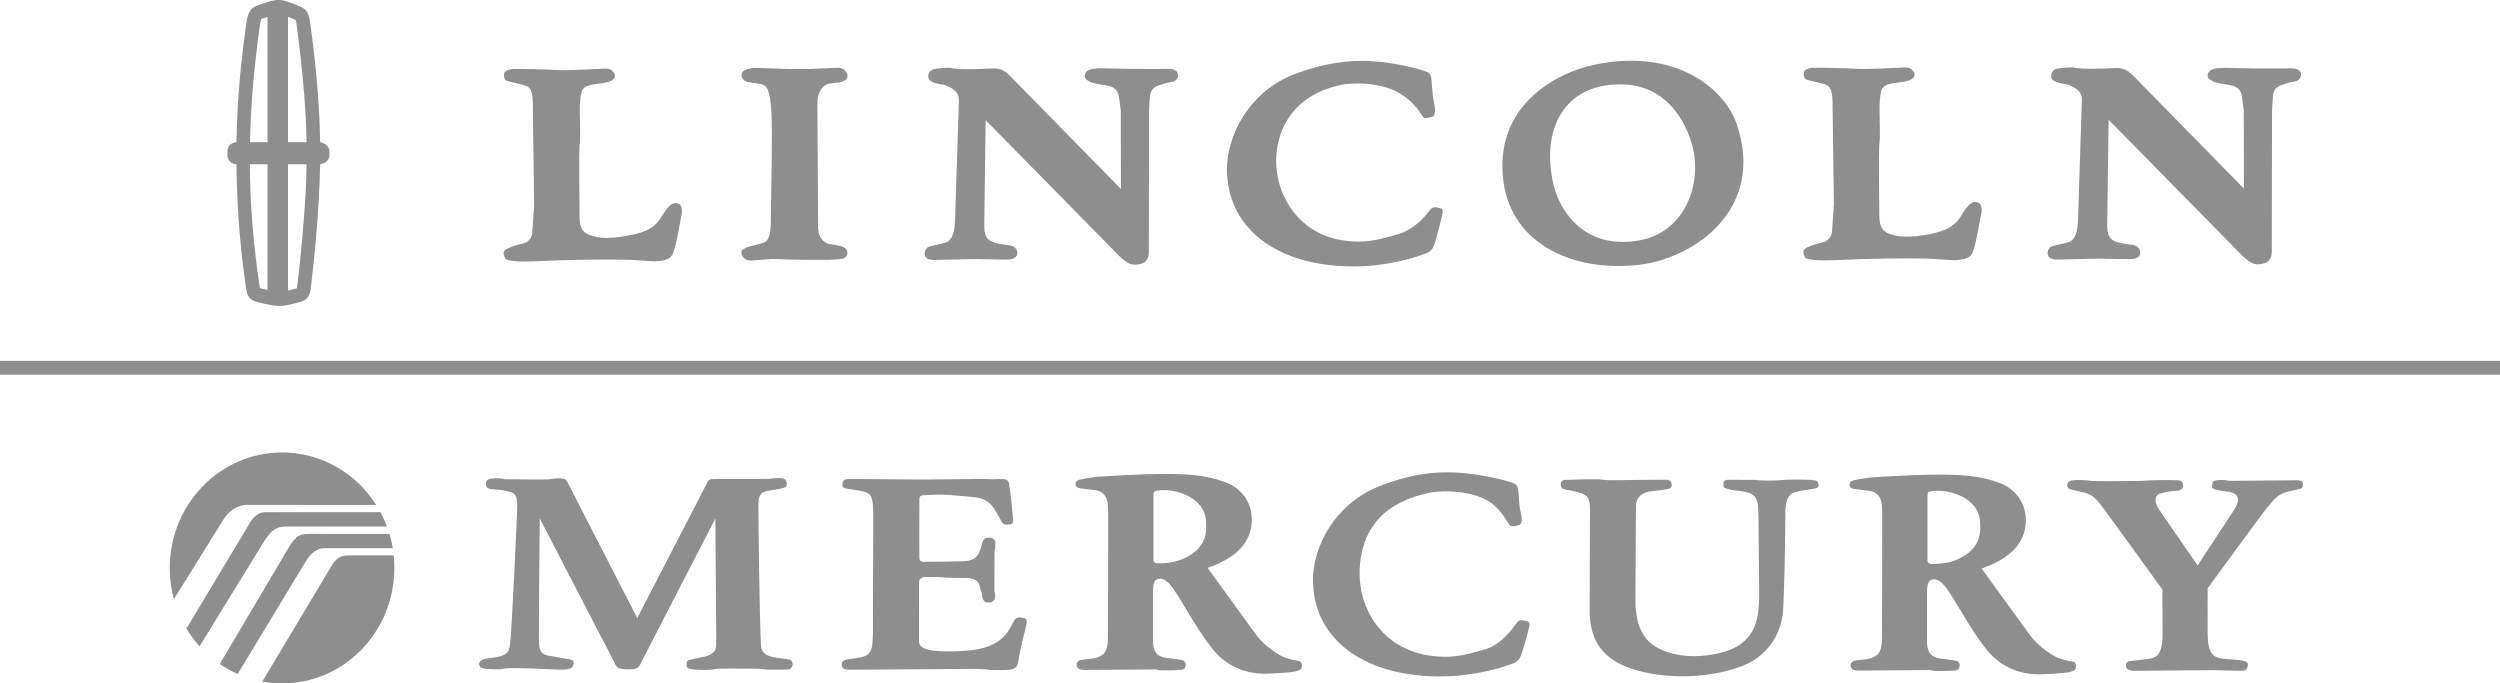 <svg width="139" height="38" viewBox="0 0 139 38" fill="none" xmlns="http://www.w3.org/2000/svg">
<g id="Layer_1" clip-path="url(#clip0_218_418)">
<path id="Vector" d="M53.316 5.599L53.099 12.305C53.072 13.145 52.812 13.43 52.539 13.502C52.395 13.54 52.09 13.609 51.706 13.697C51.377 13.772 51.298 14.252 51.59 14.392C51.763 14.475 52.009 14.453 52.19 14.451C52.619 14.449 53.959 14.397 54.354 14.405C54.99 14.417 56.059 14.441 56.15 14.425C56.538 14.358 56.577 14.157 56.561 14.026C56.534 13.792 56.349 13.665 56.073 13.627C55.955 13.611 55.608 13.599 55.219 13.464C54.702 13.281 54.721 12.813 54.727 12.372L54.802 6.681L62.188 14.191C62.384 14.391 62.664 14.626 62.877 14.689C63.137 14.767 63.495 14.673 63.62 14.592C63.757 14.501 63.875 14.328 63.875 14.016L63.886 6.239C63.883 6.171 63.898 5.889 63.917 5.633C63.944 5.274 63.921 4.922 64.437 4.744C65.012 4.543 65.056 4.587 65.242 4.535C65.321 4.513 65.504 4.36 65.501 4.186C65.495 3.973 65.335 3.826 64.995 3.826C64.945 3.826 63.904 3.84 62.904 3.83C62.033 3.822 61.191 3.784 61.066 3.798C60.751 3.836 60.401 3.814 60.313 4.172C60.272 4.333 60.415 4.462 60.66 4.575C60.803 4.64 61.348 4.72 61.444 4.736C61.934 4.813 62.139 4.99 62.201 5.331C62.236 5.526 62.29 5.935 62.315 6.163L62.323 10.506L56.069 4.132C55.826 3.918 55.611 3.82 55.302 3.804C55.177 3.798 53.323 3.921 52.839 3.771C52.762 3.747 52.198 3.804 52.038 3.82C51.669 3.858 51.609 4.124 51.607 4.249C51.605 4.374 51.678 4.533 52.041 4.63C52.383 4.72 52.404 4.682 52.539 4.732C53.239 4.988 53.323 5.307 53.314 5.601L53.316 5.599Z" fill="#8E8E8E"/>
<path id="Vector_2" d="M71.961 4.128C69.48 5.075 68.169 7.545 68.221 9.523C68.286 12.029 69.881 13.506 71.727 14.219C73.163 14.773 74.967 14.928 76.556 14.737C77.838 14.582 78.784 14.282 79.307 14.08C79.656 13.927 79.689 13.732 79.776 13.52C79.801 13.47 80.153 12.166 80.211 11.83C80.245 11.633 80.132 11.598 80.079 11.58C80.043 11.566 79.935 11.544 79.871 11.528C79.734 11.512 79.624 11.52 79.498 11.685C79.253 12.011 78.66 12.739 77.774 13.009C76.428 13.418 75.797 13.502 74.828 13.387C72.088 13.063 70.779 10.623 70.974 8.534C71.105 7.116 71.912 5.256 74.642 4.704C75.754 4.527 77.048 4.72 77.813 5.184C78.27 5.462 78.701 5.824 79.087 6.455C79.158 6.574 79.228 6.57 79.348 6.56C79.438 6.552 79.55 6.521 79.641 6.491C79.877 6.411 79.753 5.776 79.73 5.681C79.62 5.224 79.628 4.722 79.583 4.36C79.552 4.106 79.438 4.025 79.23 3.953C78.846 3.822 77.621 3.491 76.285 3.401C75.295 3.336 73.833 3.413 71.963 4.128H71.961Z" fill="#8E8E8E"/>
<path id="Vector_3" d="M29.622 5.675L29.699 11.389C29.66 11.826 29.604 12.96 29.587 13.02C29.566 13.146 29.413 13.452 29.137 13.526C28.872 13.597 28.629 13.605 28.121 13.869C27.888 14.036 28.061 14.27 28.079 14.348C28.117 14.53 28.99 14.566 29.737 14.528C31.635 14.433 33.684 14.413 34.891 14.441C35.458 14.455 36.275 14.558 36.584 14.521C37.076 14.461 37.304 14.393 37.439 14.03C37.617 13.556 37.837 12.231 37.837 12.231C37.893 11.947 38.018 11.493 37.744 11.342C37.561 11.24 37.343 11.286 37.113 11.568C36.536 12.275 36.661 12.932 34.213 13.202C33.612 13.248 33.336 13.242 32.828 13.081C32.147 12.867 32.228 12.261 32.22 11.572C32.159 5.82 32.307 9.539 32.238 6.308C32.22 5.933 32.261 5.419 32.325 5.131C32.483 4.622 33.138 4.718 33.719 4.583C33.748 4.577 34.337 4.468 34.153 4.063C33.968 3.836 33.879 3.81 33.626 3.814C33.626 3.814 31.348 3.939 30.985 3.894C30.705 3.858 28.608 3.82 28.475 3.838C28.341 3.856 28.083 3.929 28.038 4.059C27.994 4.188 28.029 4.412 28.135 4.472C28.241 4.531 28.647 4.609 28.938 4.686C29.284 4.777 29.61 4.765 29.623 5.681L29.622 5.675Z" fill="#8E8E8E"/>
<path id="Vector_4" d="M45.913 14.451C46.251 14.445 46.666 14.419 46.83 14.393C47.108 14.35 47.299 13.901 46.846 13.72C46.595 13.619 46.1 13.579 46.031 13.548C45.432 13.276 45.484 12.738 45.484 12.217C45.475 9.066 45.436 5.82 45.446 5.766C45.448 5.018 45.809 4.688 46.133 4.642C46.419 4.603 46.811 4.611 47.021 4.436C47.104 4.364 47.139 4.261 47.12 4.152C47.043 3.904 46.819 3.749 46.566 3.769C46.566 3.769 45.031 3.836 44.946 3.838C44.861 3.84 43.919 3.842 43.816 3.838C43.741 3.834 42.088 3.761 41.909 3.779C41.272 3.84 41.212 4.053 41.233 4.253C41.246 4.372 41.414 4.527 41.577 4.559C41.716 4.587 42.278 4.662 42.31 4.672C42.573 4.756 42.818 4.797 42.897 6.348C42.946 7.315 42.888 10.468 42.855 12.45C42.839 13.428 42.557 13.472 42.26 13.554C41.816 13.677 41.553 13.699 41.285 13.887C41.152 13.982 41.235 14.261 41.44 14.409C41.646 14.562 42.032 14.447 42.899 14.399C43.05 14.392 44.444 14.471 45.919 14.445L45.913 14.451Z" fill="#8E8E8E"/>
<path id="Vector_5" d="M101.887 5.611L101.965 11.326C101.926 11.763 101.87 12.894 101.853 12.956C101.831 13.083 101.679 13.389 101.403 13.462C101.138 13.534 100.895 13.542 100.387 13.806C100.154 13.973 100.327 14.207 100.345 14.284C100.383 14.469 101.256 14.503 102.003 14.465C103.901 14.37 105.95 14.35 107.156 14.378C107.724 14.392 108.541 14.495 108.85 14.457C109.342 14.397 109.57 14.33 109.705 13.967C109.883 13.492 110.103 12.168 110.103 12.168C110.159 11.884 110.284 11.429 110.01 11.278C109.827 11.177 109.608 11.223 109.379 11.504C108.801 12.211 108.927 12.868 106.479 13.137C105.878 13.182 105.602 13.176 105.094 13.015C104.413 12.801 104.494 12.195 104.486 11.506C104.424 5.754 104.573 9.473 104.504 6.243C104.486 5.867 104.525 5.353 104.59 5.065C104.749 4.557 105.403 4.652 105.983 4.517C106.012 4.511 106.6 4.402 106.417 3.997C106.232 3.771 106.143 3.745 105.89 3.749C105.89 3.749 103.612 3.874 103.249 3.828C102.969 3.792 100.872 3.753 100.739 3.771C100.605 3.788 100.347 3.862 100.302 3.991C100.258 4.12 100.293 4.344 100.399 4.404C100.505 4.464 100.91 4.541 101.202 4.618C101.548 4.71 101.874 4.698 101.887 5.613V5.611Z" fill="#8E8E8E"/>
<path id="Vector_6" d="M96.548 6.858C98.199 11.634 94.199 14.34 91.198 14.715C87.663 15.158 84.08 13.693 83.593 10.103C83.025 5.909 86.509 4.041 88.663 3.594C93.268 2.639 95.913 5.024 96.546 6.858H96.548ZM91.162 13.363C93.598 12.93 94.658 10.347 94.106 8.145C93.797 6.916 92.581 4.162 89.13 4.777C87.028 5.153 85.709 7.095 86.348 10.158C86.63 11.514 87.941 13.939 91.162 13.365V13.363Z" fill="#8E8E8E"/>
<path id="Vector_7" d="M115.752 5.576L115.536 12.281C115.509 13.121 115.248 13.407 114.976 13.478C114.831 13.516 114.526 13.585 114.142 13.673C113.814 13.748 113.734 14.229 114.026 14.368C114.2 14.451 114.445 14.429 114.626 14.427C115.055 14.425 116.393 14.374 116.791 14.382C117.426 14.393 118.496 14.417 118.586 14.401C118.974 14.334 119.013 14.133 118.998 14.002C118.971 13.768 118.785 13.641 118.509 13.603C118.391 13.587 118.044 13.575 117.656 13.44C117.138 13.258 117.158 12.789 117.163 12.348L117.239 6.658L124.624 14.167C124.821 14.368 125.101 14.602 125.313 14.665C125.574 14.743 125.931 14.65 126.056 14.566C126.193 14.475 126.311 14.302 126.311 13.99L126.325 6.215C126.321 6.147 126.336 5.865 126.356 5.609C126.383 5.25 126.359 4.898 126.875 4.72C127.45 4.519 127.495 4.563 127.68 4.511C127.759 4.489 127.943 4.337 127.939 4.162C127.933 3.949 127.773 3.802 127.433 3.802C127.383 3.802 126.342 3.816 125.342 3.806C124.471 3.798 123.629 3.761 123.504 3.775C123.189 3.812 122.84 3.79 122.751 4.148C122.71 4.309 122.853 4.438 123.098 4.551C123.241 4.616 123.786 4.696 123.882 4.712C124.373 4.791 124.577 4.966 124.639 5.307C124.674 5.502 124.728 5.911 124.753 6.139L124.761 10.482L118.507 4.108C118.264 3.894 118.05 3.796 117.741 3.781C117.615 3.775 115.762 3.898 115.277 3.747C115.2 3.723 114.636 3.781 114.476 3.796C114.107 3.834 114.047 4.1 114.045 4.225C114.043 4.35 114.117 4.511 114.482 4.607C114.823 4.696 114.845 4.658 114.98 4.708C115.679 4.964 115.764 5.284 115.754 5.577L115.752 5.576Z" fill="#8E8E8E"/>
<path id="Vector_8" d="M17.801 7.907C17.801 7.907 18.315 8 18.315 8.423V8.616C18.315 9.074 17.799 9.132 17.799 9.132C17.757 11.683 17.469 14.421 17.292 15.932C17.226 16.482 17.106 16.685 16.62 16.81C15.623 17.066 15.509 17.09 14.367 16.81C13.863 16.687 13.741 16.494 13.662 15.921C13.453 14.421 13.179 12.154 13.146 9.132C12.868 9.132 12.644 8.901 12.644 8.616V8.423C12.644 8.137 12.87 7.907 13.148 7.907C13.187 5.159 13.482 2.814 13.704 1.235C13.781 0.687 13.955 0.425 14.353 0.286C15.454 -0.099 15.552 -0.095 16.535 0.296C16.971 0.469 17.162 0.622 17.241 1.219C17.442 2.708 17.759 5.19 17.801 7.907ZM14.876 16.123V9.132H13.892C13.903 11.326 14.075 13.466 14.417 15.807C14.426 15.883 14.438 15.946 14.455 16.022L14.876 16.123ZM13.901 7.907H14.876V0.937C14.776 0.971 14.677 1.003 14.569 1.039C14.538 1.049 14.517 1.07 14.509 1.102C14.486 1.186 14.471 1.255 14.457 1.34C14.287 2.579 14.168 3.632 14.056 4.879C13.973 5.923 13.921 6.924 13.901 7.907ZM16.012 0.933V7.907H17.044C17.029 7.061 16.986 6.203 16.917 5.294C16.799 3.892 16.67 2.712 16.485 1.321C16.473 1.247 16.461 1.186 16.442 1.114C16.376 1.078 16.32 1.053 16.253 1.027C16.168 0.995 16.089 0.965 16.012 0.935V0.933ZM17.046 9.132H16.012V16.157C16.177 16.119 16.332 16.079 16.506 16.03L16.537 15.837C16.689 14.554 16.795 13.468 16.892 12.178C16.983 11.113 17.033 10.119 17.048 9.132H17.046Z" fill="#8E8E8E"/>
<path id="Vector_9" d="M120.241 35.171C120.246 36.642 119.781 36.582 119.167 36.672C118.986 36.698 118.491 36.737 118.366 36.769C118.225 36.805 118.19 36.93 118.206 37.043C118.233 37.25 118.441 37.297 118.688 37.297C119.096 37.297 122.953 37.261 122.953 37.261L124.618 37.297C124.768 37.297 124.932 37.275 124.981 37.021C125.015 36.831 124.892 36.775 124.757 36.745C124.641 36.719 124.417 36.688 124.284 36.678C123.285 36.598 122.768 36.723 122.747 35.256C122.741 34.885 122.745 32.709 122.745 32.709C122.745 32.709 125.873 28.428 126.012 28.275C126.348 27.904 126.517 27.57 127.048 27.379C127.162 27.338 127.842 27.199 127.917 27.169C128.016 27.127 128.054 27.056 128.041 26.917C128.029 26.805 128.022 26.698 127.687 26.702L124.077 26.736C123.88 26.73 123.942 26.736 123.693 26.696C123.596 26.68 123.28 26.684 123.168 26.718C123.067 26.75 123.002 26.79 122.994 26.97C122.99 27.079 122.994 27.127 123.061 27.165C123.299 27.302 123.789 27.314 123.951 27.349C124.287 27.423 124.712 27.596 124.185 28.398L122.187 31.434L120.063 28.362C119.754 27.917 119.777 27.522 120.127 27.433C120.548 27.324 120.669 27.308 121.057 27.29C121.252 27.28 121.382 27.143 121.38 27.006C121.38 26.869 121.328 26.718 121.123 26.706C120.662 26.678 119.648 26.692 119.125 26.734C118.959 26.748 116.437 26.758 116.348 26.744C115.97 26.69 115.421 26.67 115.244 26.706C114.958 26.764 114.954 26.857 114.945 26.95C114.935 27.048 114.964 27.149 115.091 27.199C115.184 27.234 115.84 27.369 116.003 27.421C116.501 27.584 116.765 28.017 117.149 28.535C117.599 29.142 120.229 32.778 120.229 32.778L120.239 35.173L120.241 35.171Z" fill="#8E8E8E"/>
<path id="Vector_10" d="M104.65 28.749C104.65 28.461 104.646 28.233 104.627 28.052C104.567 27.506 104.223 27.353 104.048 27.31C103.955 27.286 103.412 27.236 103.086 27.184C102.794 27.139 102.837 26.94 102.839 26.91C102.845 26.752 103.024 26.716 103.09 26.698C103.432 26.613 104.169 26.525 104.329 26.525C105.795 26.436 107.581 26.339 108.956 26.416C109.82 26.466 110.564 26.601 111.377 26.934C111.937 27.198 112.649 27.848 112.636 28.954C112.62 30.244 111.705 31.078 110.178 31.608C110.178 31.608 112.867 35.307 112.898 35.357C113.344 35.945 114.186 36.519 114.526 36.612C114.661 36.65 114.902 36.741 115.213 36.779C115.371 36.799 115.412 36.886 115.422 37.011C115.443 37.271 115.281 37.295 115.13 37.349C114.979 37.402 114.493 37.452 113.543 37.49C112.05 37.551 111.045 36.854 110.477 36.147C109.365 34.764 108.515 32.931 107.996 32.442C107.83 32.288 107.67 32.182 107.448 32.218C107.166 32.262 107.143 32.645 107.143 32.996V35.667C107.139 36.475 107.602 36.584 107.896 36.616C108.062 36.634 108.643 36.703 108.762 36.739C109.054 36.825 108.948 37.099 108.913 37.172C108.88 37.239 108.768 37.277 108.672 37.281C108.535 37.307 107.654 37.319 107.509 37.299C107.43 37.287 107.405 37.257 107.241 37.255L103.345 37.285C103.206 37.277 103.032 37.253 102.976 37.194C102.87 37.081 102.841 36.833 103.082 36.747C103.324 36.662 103.826 36.697 104.092 36.572C104.364 36.445 104.619 36.348 104.635 35.566C104.648 34.907 104.648 29.263 104.65 28.747V28.749ZM107.168 31.104C107.16 31.18 107.15 31.352 107.411 31.356C107.973 31.362 108.419 31.275 108.774 31.128C110.278 30.504 110.108 29.371 110.091 29.013C110.029 27.677 108.347 27.157 107.382 27.314C107.195 27.343 107.175 27.385 107.168 27.615V31.104Z" fill="#8E8E8E"/>
<path id="Vector_11" d="M61.614 28.713C61.614 28.426 61.61 28.197 61.591 28.017C61.531 27.471 61.187 27.318 61.011 27.274C60.919 27.25 60.376 27.201 60.05 27.149C59.758 27.103 59.801 26.905 59.803 26.875C59.809 26.716 59.988 26.68 60.054 26.662C60.395 26.577 61.133 26.49 61.293 26.49C62.759 26.4 64.545 26.303 65.919 26.381C66.784 26.43 67.528 26.565 68.341 26.899C68.9 27.163 69.613 27.812 69.599 28.918C69.584 30.209 68.669 31.043 67.141 31.573C67.141 31.573 69.831 35.272 69.862 35.322C70.308 35.909 71.15 36.483 71.49 36.576C71.625 36.614 71.866 36.706 72.177 36.743C72.335 36.763 72.376 36.85 72.385 36.975C72.407 37.236 72.245 37.26 72.094 37.313C71.943 37.367 71.457 37.416 70.507 37.454C69.014 37.516 68.008 36.819 67.441 36.112C66.329 34.728 65.479 32.895 64.96 32.407C64.794 32.252 64.633 32.147 64.412 32.182C64.13 32.226 64.106 32.609 64.106 32.961V35.631C64.103 36.439 64.566 36.549 64.859 36.58C65.025 36.598 65.607 36.668 65.726 36.703C66.018 36.789 65.912 37.063 65.877 37.136C65.844 37.204 65.732 37.242 65.636 37.246C65.499 37.273 64.618 37.283 64.473 37.263C64.394 37.252 64.369 37.222 64.205 37.22L60.309 37.249C60.17 37.242 59.996 37.218 59.94 37.158C59.834 37.045 59.805 36.797 60.046 36.711C60.287 36.626 60.789 36.662 61.056 36.537C61.328 36.41 61.583 36.312 61.598 35.53C61.612 34.871 61.612 29.228 61.614 28.71V28.713ZM64.132 31.068C64.124 31.144 64.114 31.317 64.375 31.321C64.937 31.327 65.383 31.239 65.738 31.092C67.242 30.469 67.072 29.335 67.055 28.978C66.993 27.641 65.311 27.121 64.346 27.278C64.159 27.308 64.139 27.349 64.132 27.58V31.068Z" fill="#8E8E8E"/>
<path id="Vector_12" d="M88.405 28.338C88.405 28.338 88.378 33.147 88.386 33.977C88.397 35.29 88.838 36.557 90.699 37.176C92.616 37.815 95.114 37.708 96.869 37.029C98.501 36.398 99.099 34.942 99.146 33.864C99.275 30.908 99.256 28.729 99.267 28.412C99.296 27.574 99.54 27.433 99.91 27.334C100.223 27.25 100.528 27.248 100.957 27.149C101.057 27.125 101.127 27.048 101.113 26.94C101.098 26.821 101.034 26.738 100.945 26.716C100.8 26.68 100.524 26.676 100.524 26.676C100.464 26.664 99.567 26.66 99.339 26.668C99.24 26.672 98.395 26.784 97.568 26.682L96.115 26.676C96.016 26.67 95.829 26.694 95.819 26.887C95.808 27.131 95.904 27.131 96.012 27.169C96.234 27.248 96.512 27.274 96.734 27.3C97.732 27.415 97.758 27.764 97.771 28.727C97.767 29.514 97.821 33.151 97.808 33.193C97.781 34.003 97.794 35.292 96.475 36.003C95.95 36.285 94.556 36.656 93.247 36.392C91.815 36.102 90.9 35.401 90.93 33.261L90.959 28.124C90.959 27.629 91.361 27.346 91.834 27.312C92.06 27.296 92.427 27.24 92.749 27.185C92.952 27.151 92.962 26.982 92.946 26.924C92.925 26.849 92.898 26.698 92.703 26.676C92.508 26.657 89.507 26.712 89.378 26.698C89.168 26.674 88.905 26.648 88.861 26.646C88.301 26.635 87.121 26.676 86.994 26.684C86.845 26.692 86.799 26.807 86.779 26.869C86.766 27.087 86.818 27.165 87.026 27.218C87.026 27.218 87.762 27.351 87.957 27.433C88.339 27.592 88.403 27.834 88.405 28.338Z" fill="#8E8E8E"/>
<path id="Vector_13" d="M76.758 27.008C74.268 27.949 72.949 30.397 73.003 32.361C73.069 34.847 74.671 36.312 76.525 37.019C77.969 37.569 79.78 37.722 81.375 37.533C82.663 37.381 83.612 37.083 84.138 36.882C84.489 36.729 84.522 36.537 84.609 36.326C84.634 36.277 84.98 35.121 85.037 34.789C85.072 34.595 84.956 34.559 84.906 34.541C84.869 34.527 84.759 34.505 84.696 34.49C84.559 34.474 84.447 34.482 84.321 34.644C84.074 34.968 83.481 35.83 82.591 36.096C81.24 36.501 80.604 36.584 79.631 36.471C76.867 36.15 75.391 33.779 75.617 31.378C75.77 29.756 76.558 27.981 79.564 27.381C80.682 27.206 81.979 27.397 82.748 27.858C83.207 28.134 83.518 28.527 83.906 29.152C83.979 29.27 84.049 29.267 84.169 29.258C84.259 29.25 84.371 29.218 84.462 29.188C84.7 29.109 84.584 28.642 84.561 28.547C84.448 28.094 84.456 27.596 84.414 27.236C84.383 26.984 84.269 26.903 84.058 26.831C83.672 26.7 82.442 26.372 81.101 26.283C79.525 26.18 78.22 26.452 76.758 27.004V27.008Z" fill="#8E8E8E"/>
<path id="Vector_14" d="M47.296 37.237L53.439 37.194C53.912 37.176 54.841 37.196 55.009 37.247C55.069 37.263 56.077 37.255 56.169 37.237C56.474 37.18 56.586 37.049 56.629 36.723C56.7 36.159 57.077 34.688 57.077 34.688C57.119 34.335 57 34.37 56.687 34.327C56.575 34.311 56.453 34.38 56.37 34.539C55.996 35.248 55.663 35.885 54.192 36.126C53.619 36.219 52.165 36.284 51.611 36.12C51.358 36.066 51.095 35.953 51.097 35.645L51.101 32.409C51.101 32.238 51.144 32.095 51.483 32.081C51.684 32.073 52.123 32.077 52.752 32.123C53.078 32.147 53.648 32.127 53.816 32.136C54.011 32.147 54.364 32.22 54.447 32.51C54.482 32.629 54.534 32.855 54.588 32.971C54.627 33.102 54.575 33.213 54.702 33.397C54.77 33.495 54.957 33.536 55.14 33.467C55.254 33.423 55.393 33.254 55.314 32.988C55.301 32.943 55.289 32.879 55.289 32.859C55.289 32.111 55.295 30.761 55.297 30.645C55.297 30.635 55.297 30.602 55.32 30.52C55.351 30.405 55.328 30.365 55.343 30.209C55.368 29.917 55.038 29.889 54.961 29.891C54.799 29.895 54.671 29.964 54.611 30.187C54.443 30.806 54.356 31.174 53.553 31.205C53.148 31.221 51.669 31.243 51.362 31.235C51.134 31.229 51.122 31.11 51.115 30.999C51.115 30.991 51.109 28.09 51.119 27.754C51.124 27.588 51.213 27.546 51.296 27.54C52.453 27.462 52.711 27.512 54.109 27.637C54.696 27.689 55.005 27.875 55.297 28.312C55.468 28.572 55.517 28.721 55.673 28.968C55.743 29.079 55.795 29.21 56.077 29.16C56.202 29.138 56.324 29.17 56.335 28.92C56.337 28.878 56.189 27.383 56.104 26.907C56.05 26.611 55.922 26.625 55.165 26.648L54.669 26.628L51.296 26.662C49.954 26.654 47.55 26.627 47.224 26.634C47.006 26.64 46.881 26.658 46.85 26.861C46.815 27.097 46.902 27.103 46.991 27.147C47.058 27.173 47.717 27.26 47.983 27.32C48.589 27.454 48.508 27.935 48.553 28.433C48.564 28.537 48.524 34.664 48.537 34.96C48.543 35.087 48.524 35.572 48.508 35.766C48.462 36.358 48.184 36.467 47.896 36.542C47.643 36.594 47.201 36.638 47.078 36.668C46.823 36.729 46.803 36.848 46.801 36.958C46.798 37.089 46.867 37.198 47.101 37.23C47.153 37.237 47.242 37.243 47.292 37.242L47.296 37.237Z" fill="#8E8E8E"/>
<path id="Vector_15" d="M29.963 35.695C29.952 34.922 30.01 28.823 30.01 28.823C30.01 28.823 34.114 36.753 34.142 36.793C34.207 36.928 34.25 37.154 34.613 37.198C34.883 37.23 35.202 37.214 35.267 37.198C35.524 37.142 35.582 36.983 35.649 36.833L39.775 28.825C39.775 28.825 39.822 35.528 39.824 35.669C39.826 36.205 39.712 36.288 39.349 36.463C39.26 36.495 38.505 36.646 38.333 36.69C38.161 36.735 38.173 36.854 38.173 36.968C38.171 37.162 38.312 37.174 38.401 37.194C38.744 37.267 39.428 37.277 39.903 37.178C39.949 37.168 41.343 37.17 42.027 37.18C42.378 37.186 42.523 37.222 42.614 37.23C42.776 37.243 43.492 37.226 43.708 37.23C43.865 37.23 44.062 37.178 44.071 36.936C44.075 36.817 43.992 36.694 43.901 36.674C43.714 36.634 43.177 36.576 42.971 36.533C42.368 36.404 42.328 36.106 42.309 35.826C42.237 34.698 42.154 28.404 42.169 27.991C42.185 27.574 42.282 27.373 42.652 27.3C42.865 27.258 43.405 27.181 43.511 27.141C43.633 27.093 43.78 27.087 43.743 26.845C43.722 26.706 43.668 26.611 43.425 26.585C43.212 26.563 42.751 26.625 42.751 26.625C42.675 26.639 39.623 26.625 39.555 26.637C39.555 26.637 39.426 26.629 39.345 26.793L35.431 34.362L31.518 26.748C31.487 26.698 31.436 26.642 31.363 26.625C31.164 26.575 30.867 26.595 30.49 26.654C30.413 26.666 28.129 26.654 28.064 26.642L27.851 26.601C27.672 26.577 27.384 26.589 27.204 26.642C27.162 26.654 27.011 26.684 27.011 26.909C27.011 27.097 27.116 27.155 27.282 27.196C27.37 27.212 27.637 27.222 27.822 27.238C27.969 27.25 28.166 27.3 28.361 27.351C28.791 27.468 28.716 27.772 28.762 28.11C28.774 28.157 28.452 35.282 28.351 35.867C28.305 36.142 28.288 36.402 27.641 36.535C27.405 36.576 26.911 36.598 26.731 36.735C26.579 36.85 26.648 37.079 26.768 37.128C26.847 37.16 26.98 37.19 27.09 37.196C27.349 37.208 27.739 37.22 27.826 37.21L28.069 37.168C28.434 37.106 30.514 37.204 30.857 37.22C31.187 37.236 31.562 37.251 31.769 37.134C31.844 37.091 31.861 37.019 31.892 36.932C31.937 36.755 31.807 36.685 31.67 36.656L30.51 36.457C30.079 36.384 29.975 36.145 29.967 35.699L29.963 35.695Z" fill="#8E8E8E"/>
<path id="Vector_16" d="M9.671 33.31L12.415 28.902C12.557 28.674 12.704 28.491 12.94 28.328C13.171 28.169 13.513 28.07 13.662 28.07L20.918 28.076C19.803 26.319 17.875 25.157 15.683 25.157C12.235 25.157 9.439 28.032 9.439 31.579C9.439 32.178 9.518 32.76 9.669 33.31H9.671Z" fill="#8E8E8E"/>
<path id="Vector_17" d="M11.096 35.933L14.707 30.062C14.977 29.663 15.238 29.276 15.898 29.274H21.512C21.408 28.996 21.287 28.73 21.149 28.473L14.755 28.477C14.303 28.477 14.013 28.823 13.793 29.24L10.366 34.948C10.579 35.302 10.822 35.633 11.096 35.937V35.933Z" fill="#8E8E8E"/>
<path id="Vector_18" d="M13.214 37.476L17.049 31.136C17.242 30.814 17.616 30.481 18.004 30.479H21.839C21.794 30.209 21.733 29.945 21.655 29.688L17.263 29.684C16.755 29.684 16.491 29.702 16.044 30.459L12.22 36.918C12.533 37.132 12.865 37.319 13.214 37.476Z" fill="#8E8E8E"/>
<path id="Vector_19" d="M21.891 30.88H19.333C18.871 30.874 18.62 31.146 18.452 31.43L14.581 37.899C14.938 37.965 15.307 37.998 15.684 37.998C19.132 37.998 21.927 35.123 21.927 31.577C21.927 31.341 21.916 31.108 21.891 30.878V30.88Z" fill="#8E8E8E"/>
<path id="Vector_20" d="M139 20.064H0V20.833H139V20.064Z" fill="#8E8E8E"/>
</g>
<defs>
<clipPath id="clip0_218_418">
<rect width="139" height="38" fill="white"/>
</clipPath>
</defs>
</svg>
